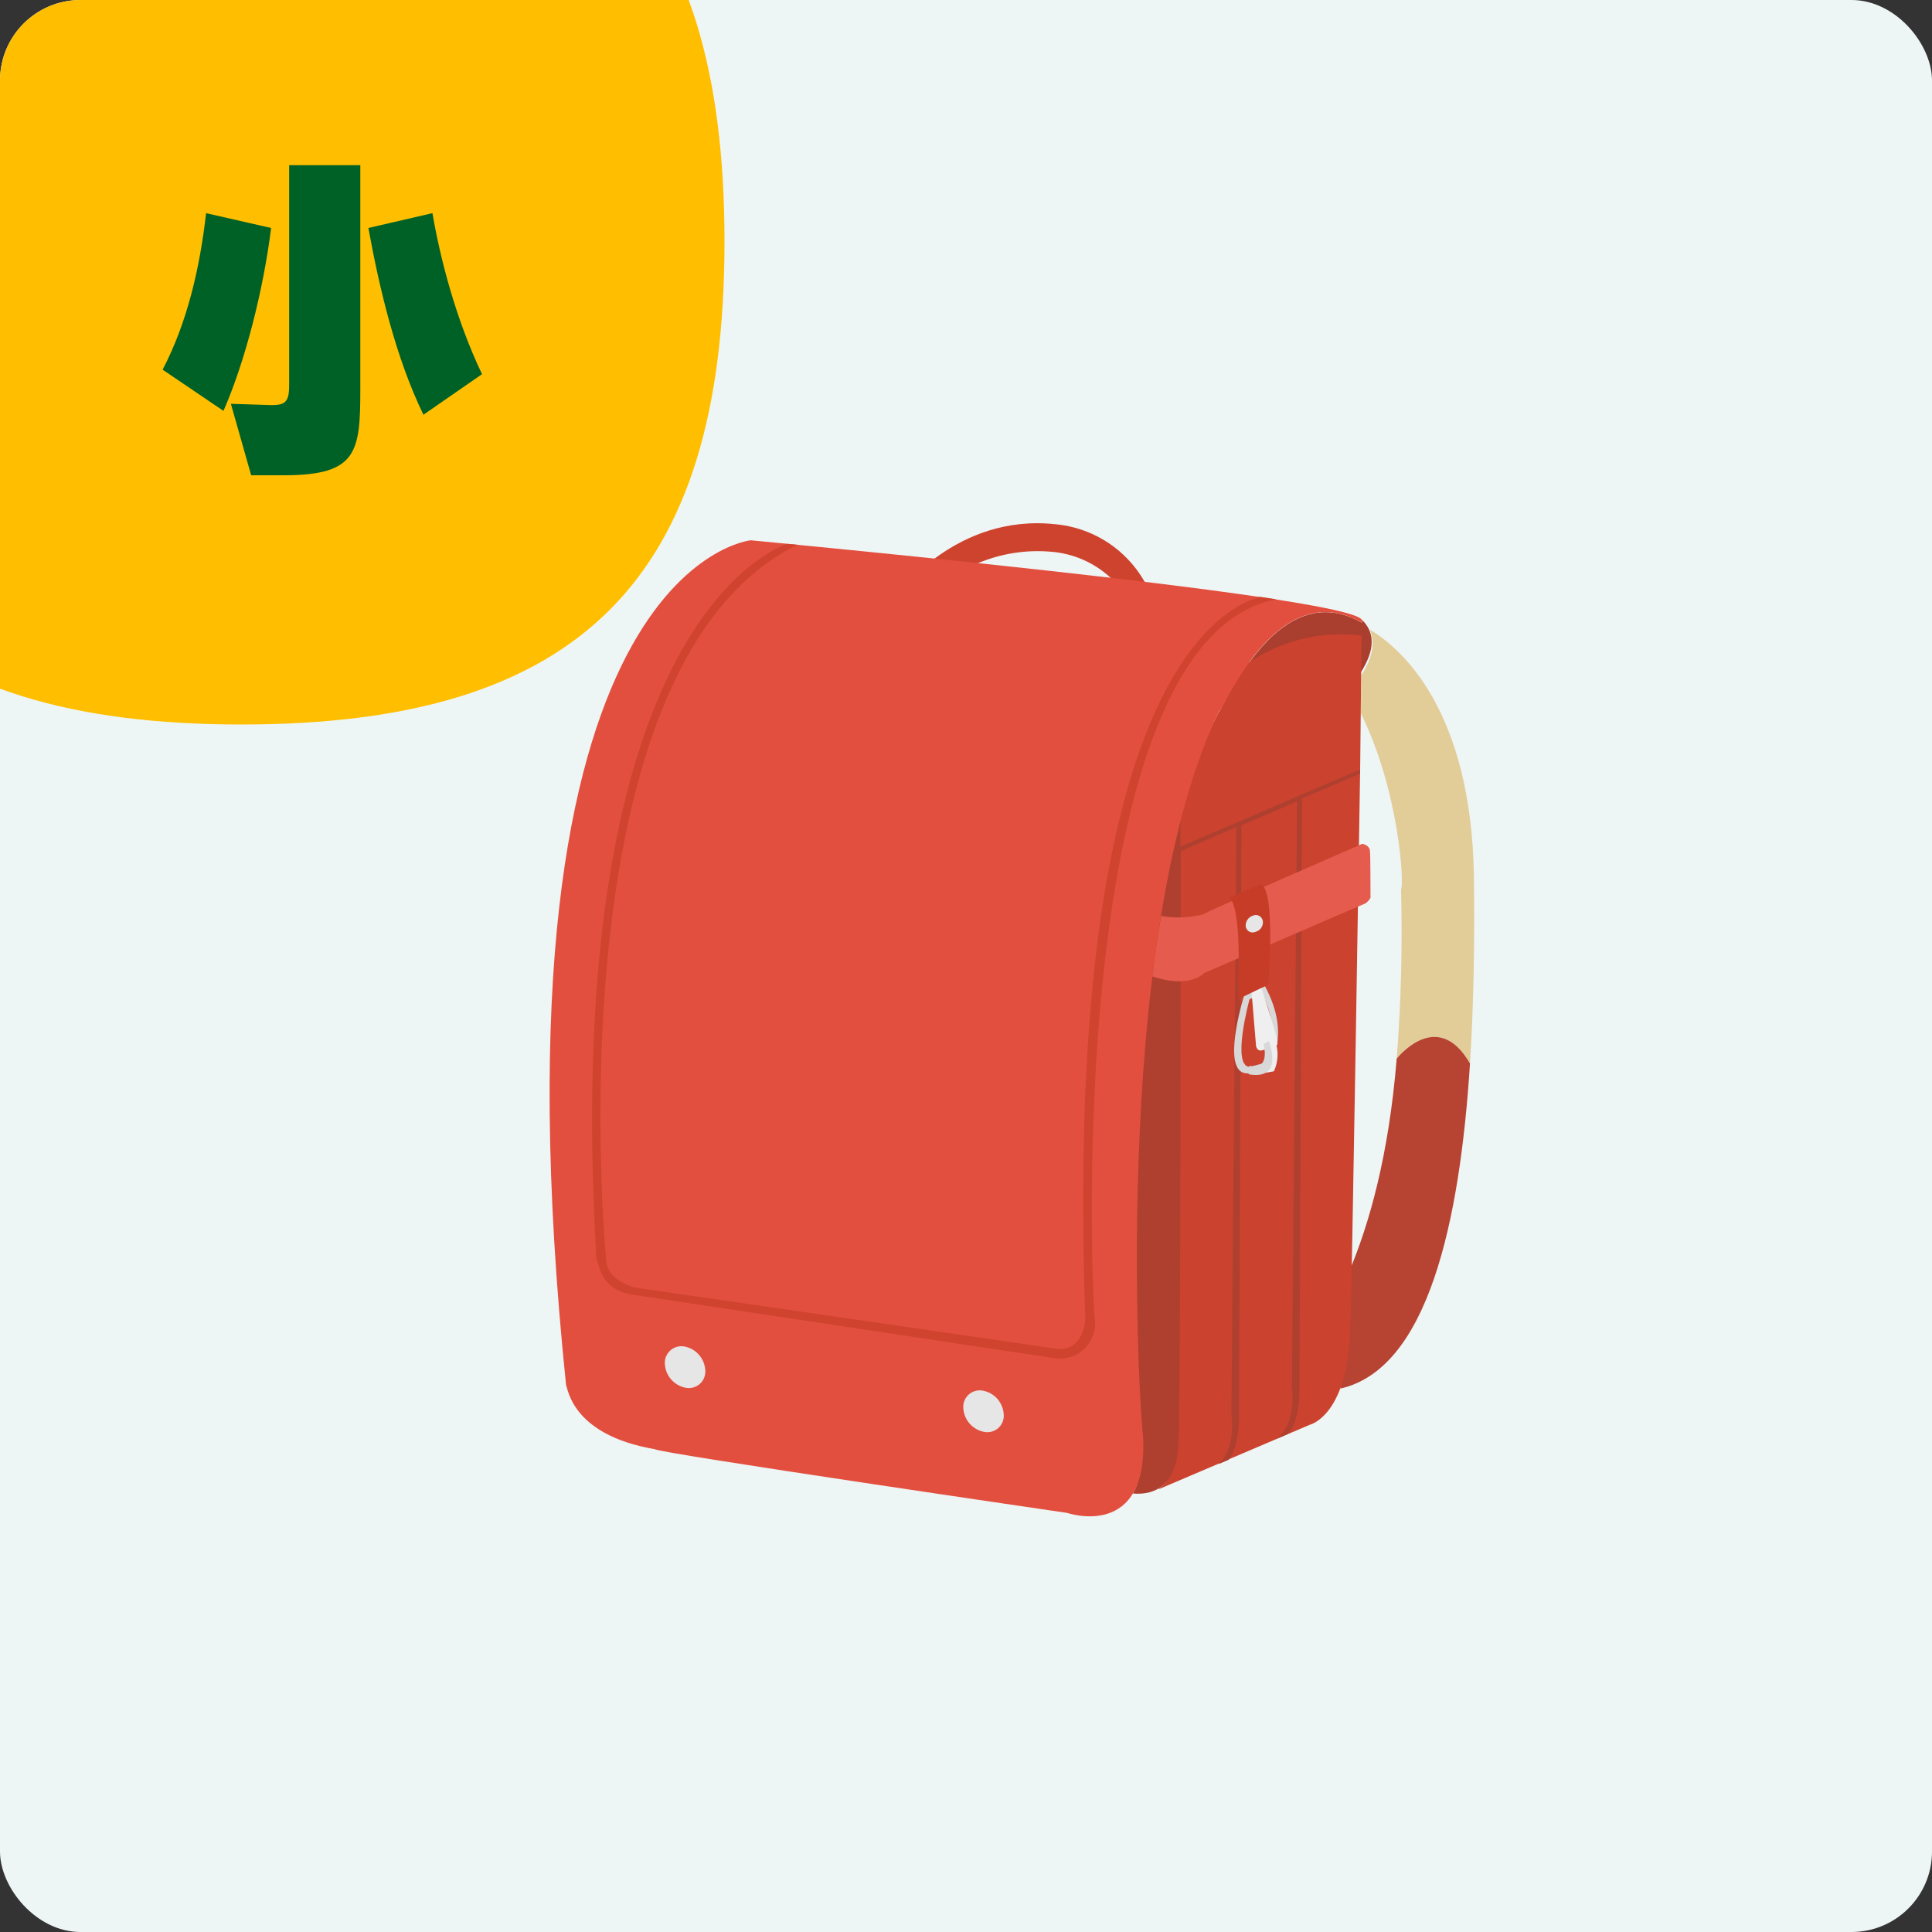 <svg width="96" height="96" viewBox="0 0 96 96" fill="none" xmlns="http://www.w3.org/2000/svg">
  <rect x="0" y="0" width="96" height="96" fill="#333333" stroke="none"/>
  <g clip-path="url(#clip0_1987_16736)">
  <rect width="96" height="96" rx="4" fill="#EEF5F5"/>
  <path fill-rule="evenodd" clip-rule="evenodd" d="M67.62 35.441C69.529 39.313 69.779 43.953 69.617 44.193C69.691 46.998 69.619 49.804 69.402 52.602C69.705 52.234 71.521 50.233 73.043 52.861C73.239 49.768 73.273 46.576 73.239 43.635C73.136 35.148 69.514 32.142 68.061 31.281C68.403 32.059 68.061 32.93 67.64 33.552L67.62 35.441Z" fill="#E2CD99"/>
  <path fill-rule="evenodd" clip-rule="evenodd" d="M69.401 52.602C69.005 57.457 68.026 60.84 67.037 63.189C67.003 64.784 66.983 65.778 66.969 65.803C67.021 66.881 66.895 67.961 66.597 68.999C70.948 68.02 72.539 60.737 73.043 52.847C71.535 50.233 69.705 52.235 69.401 52.602Z" fill="#B74332"/>
  <path fill-rule="evenodd" clip-rule="evenodd" d="M67.511 33.577C68.001 32.837 68.574 31.731 67.722 30.845C67.722 30.845 67.722 30.845 67.668 30.796C67.712 30.865 67.668 30.914 67.668 30.943C65.118 29.475 63.141 31.384 61.927 33.131C63.544 31.961 65.546 31.45 67.526 31.702L67.511 33.577Z" fill="#AA3E2F"/>
  <path fill-rule="evenodd" clip-rule="evenodd" d="M67.654 31.579C65.634 31.323 63.591 31.833 61.928 33.008C61.086 34.212 60.611 35.456 60.562 35.368C59.719 37.046 59.046 38.803 58.55 40.615V42.308C58.55 53.468 58.526 71.793 58.428 71.769C58.379 72.997 58.1 73.643 57.581 73.962V73.996L65.085 70.795C65.085 70.795 67.042 70.34 67.096 65.802C67.155 65.675 67.586 38.172 67.586 38.172L67.654 31.579Z" fill="#CB422E"/>
  <path fill-rule="evenodd" clip-rule="evenodd" d="M56.293 74.212C57.272 74.295 58.466 73.928 58.549 71.764C58.647 71.764 58.667 53.463 58.672 42.304C59.078 42.113 60.14 41.648 61.437 41.095L61.188 70.301C61.188 70.301 61.437 71.901 60.556 72.748L61.046 72.538C61.232 72.317 61.584 71.706 61.565 70.208L61.687 41.012L64.452 39.827L64.193 68.969C64.193 68.969 64.472 70.712 63.434 71.495L63.958 71.27C64.056 71.197 64.594 70.692 64.57 68.823L64.697 39.675L67.58 38.447V38.241V38.236L58.657 42.069V40.752C55.392 48.094 56.572 71.417 56.645 71.294C56.748 72.67 56.66 73.6 56.293 74.212Z" fill="#AF4030"/>
  <path fill-rule="evenodd" clip-rule="evenodd" d="M44.615 29.534L46.084 29.695C46.879 28.879 47.847 28.251 48.917 27.858C49.987 27.464 51.131 27.314 52.266 27.419C53.226 27.5 54.141 27.863 54.896 28.462C55.651 29.061 56.212 29.87 56.509 30.787C56.855 30.832 57.203 30.858 57.552 30.865C57.361 29.607 56.755 28.449 55.83 27.576C54.904 26.703 53.713 26.166 52.447 26.049C47.483 25.51 44.615 29.534 44.615 29.534Z" fill="#CE432E"/>
  <path fill-rule="evenodd" clip-rule="evenodd" d="M57.258 48.515C59.147 49.156 59.837 48.349 59.837 48.349C59.837 48.349 67.85 44.878 67.85 44.888C68.168 44.643 68.099 44.526 68.099 44.526C68.099 44.526 68.099 42.294 68.07 42.289C68.07 42 67.693 41.927 67.693 41.927C67.693 41.927 59.788 45.368 59.788 45.431C59.105 45.605 58.393 45.634 57.698 45.514C57.522 46.493 57.38 47.492 57.258 48.515Z" fill="#E55B4D"/>
  <path fill-rule="evenodd" clip-rule="evenodd" d="M61.81 49.493C61.522 50.472 60.782 53.375 62.001 53.336L62.912 53.125C62.912 53.125 64.287 51.657 62.853 48.999L61.81 49.493ZM62.089 49.65C62.089 49.65 62.73 49.405 62.745 49.415C63.807 51.662 62.745 52.841 62.745 52.841C62.745 52.841 62.124 53.003 62.129 53.013C61.154 53.062 62.089 49.65 62.089 49.65Z" fill="#D8D8D8"/>
  <path fill-rule="evenodd" clip-rule="evenodd" d="M63.356 51.711L63.058 51.77C63.141 51.99 63.224 53.003 62.607 53.321V53.351L63.298 53.233C63.409 52.996 63.471 52.739 63.481 52.478C63.491 52.217 63.449 51.956 63.356 51.711Z" fill="#EFEFEF"/>
  <path fill-rule="evenodd" clip-rule="evenodd" d="M63.449 51.623C63.41 51.349 62.71 49.175 62.681 49.083L62.191 49.313L62.407 51.912C62.407 51.912 62.407 52.22 62.666 52.2L63.332 52.034C63.332 52.034 63.552 51.97 63.449 51.623Z" fill="#EFEFEF"/>
  <path fill-rule="evenodd" clip-rule="evenodd" d="M62.114 52.959C62.114 52.959 63.093 53.297 62.789 51.848C62.789 51.921 63.044 51.726 63.044 51.726C63.044 51.726 63.837 53.683 62.065 53.385C62.037 53.355 62.017 53.319 62.004 53.281C61.992 53.242 61.987 53.201 61.992 53.161C61.997 53.12 62.01 53.081 62.031 53.047C62.052 53.012 62.08 52.982 62.114 52.959Z" fill="#D8D8D8"/>
  <path fill-rule="evenodd" clip-rule="evenodd" d="M61.06 44.623C61.06 44.623 61.594 44.623 61.55 48.05C61.516 48.094 61.55 49.631 61.55 49.631L63.018 48.926C63.018 48.926 63.41 44.208 62.642 43.938C62.725 43.86 61.06 44.623 61.06 44.623Z" fill="#C63C27"/>
  <path fill-rule="evenodd" clip-rule="evenodd" d="M61.898 46.033C61.889 45.916 61.919 45.798 61.985 45.7C62.051 45.603 62.148 45.53 62.261 45.495C62.31 45.473 62.364 45.463 62.418 45.466C62.472 45.468 62.524 45.483 62.572 45.509C62.619 45.535 62.66 45.572 62.69 45.616C62.721 45.66 62.742 45.711 62.75 45.764C62.766 45.883 62.738 46.003 62.671 46.102C62.604 46.201 62.504 46.272 62.388 46.302C62.338 46.325 62.284 46.336 62.23 46.334C62.176 46.332 62.123 46.317 62.075 46.291C62.028 46.265 61.987 46.228 61.956 46.183C61.925 46.139 61.906 46.087 61.898 46.033Z" fill="#E6E6E6"/>
  <path fill-rule="evenodd" clip-rule="evenodd" d="M37.307 26.846C37.307 26.846 23.916 28.094 28.13 68.847C28.223 68.935 28.36 71.294 32.535 72.009C32.609 72.19 53.024 75.175 53.024 75.175C53.024 75.175 57.126 76.59 56.793 71.26C56.705 71.397 55.036 46.914 60.566 35.348C60.689 35.593 63.356 28.452 67.673 30.943C67.62 30.742 69.817 29.974 37.307 26.846Z" fill="#E34F3E"/>
  <path fill-rule="evenodd" clip-rule="evenodd" d="M33.035 67.75C33.029 67.624 33.053 67.498 33.105 67.383C33.156 67.267 33.233 67.165 33.33 67.084C33.427 67.003 33.541 66.945 33.664 66.916C33.787 66.886 33.915 66.885 34.038 66.913C34.317 66.972 34.568 67.123 34.75 67.341C34.933 67.56 35.038 67.833 35.047 68.118C35.052 68.244 35.029 68.371 34.977 68.486C34.926 68.602 34.848 68.705 34.75 68.785C34.653 68.866 34.537 68.923 34.414 68.951C34.29 68.98 34.162 68.979 34.038 68.95C33.761 68.89 33.513 68.739 33.331 68.522C33.149 68.305 33.045 68.033 33.035 67.75Z" fill="#E6E6E6"/>
  <path fill-rule="evenodd" clip-rule="evenodd" d="M47.865 69.939C47.859 69.812 47.883 69.687 47.934 69.571C47.985 69.456 48.063 69.354 48.16 69.273C48.257 69.193 48.372 69.136 48.495 69.107C48.617 69.078 48.745 69.078 48.868 69.107C49.147 69.166 49.398 69.316 49.581 69.534C49.763 69.753 49.868 70.026 49.877 70.311C49.883 70.437 49.859 70.564 49.807 70.68C49.756 70.796 49.678 70.898 49.581 70.979C49.483 71.059 49.367 71.116 49.244 71.145C49.12 71.173 48.992 71.172 48.868 71.143C48.591 71.083 48.341 70.932 48.159 70.713C47.978 70.495 47.874 70.223 47.865 69.939Z" fill="#E6E6E6"/>
  <path fill-rule="evenodd" clip-rule="evenodd" d="M30.118 62.587C30.118 62.587 27.279 33.146 39.618 27.071L39.099 27.023C37.743 27.512 27.842 32.294 29.638 62.64C29.804 62.694 29.711 64.109 31.522 64.344C31.547 64.344 52.515 67.506 52.515 67.506C52.775 67.528 53.036 67.492 53.28 67.401C53.524 67.309 53.744 67.164 53.925 66.977C54.105 66.789 54.242 66.563 54.324 66.316C54.406 66.069 54.432 65.806 54.4 65.548C54.302 65.465 52.638 31.863 63.416 29.778L62.613 29.656C60.44 30.253 52.824 34.55 53.93 65.553C53.93 65.675 53.803 67.163 52.505 67.021C52.559 67.021 31.552 63.977 31.552 63.977C31.552 63.977 30.152 63.649 30.118 62.587Z" fill="#D0432F"/>
  <path d="M36 12C36 28.8 28.8 36 12 36C-4.8 36 -12 28.8 -12 12C-12 -4.8 -4.8 -12 12 -12C28.8 -12 36 -4.8 36 12Z" fill="#FFBF00"/>
  <path d="M11.104 20.416L8.08 18.368C9.312 16.016 9.936 13.28 10.24 10.592L13.472 11.328C13.088 14.4 12.192 17.936 11.104 20.416ZM23.952 18.592L21.04 20.608C19.68 17.808 18.864 14.4 18.304 11.328L21.488 10.592C21.872 12.832 22.64 15.84 23.952 18.592ZM14.112 23.616H12.48L11.472 20.064L13.408 20.128H13.552C14.224 20.128 14.368 19.888 14.368 19.136V8.208H17.904V19.312C17.904 22.464 17.76 23.616 14.112 23.616Z" fill="#006127"/>
  </g>
  <defs>
  <clipPath id="clip0_1987_16736">
  <rect width="96" height="96" rx="4" fill="white"/>
  </clipPath>
  </defs>
</svg>  